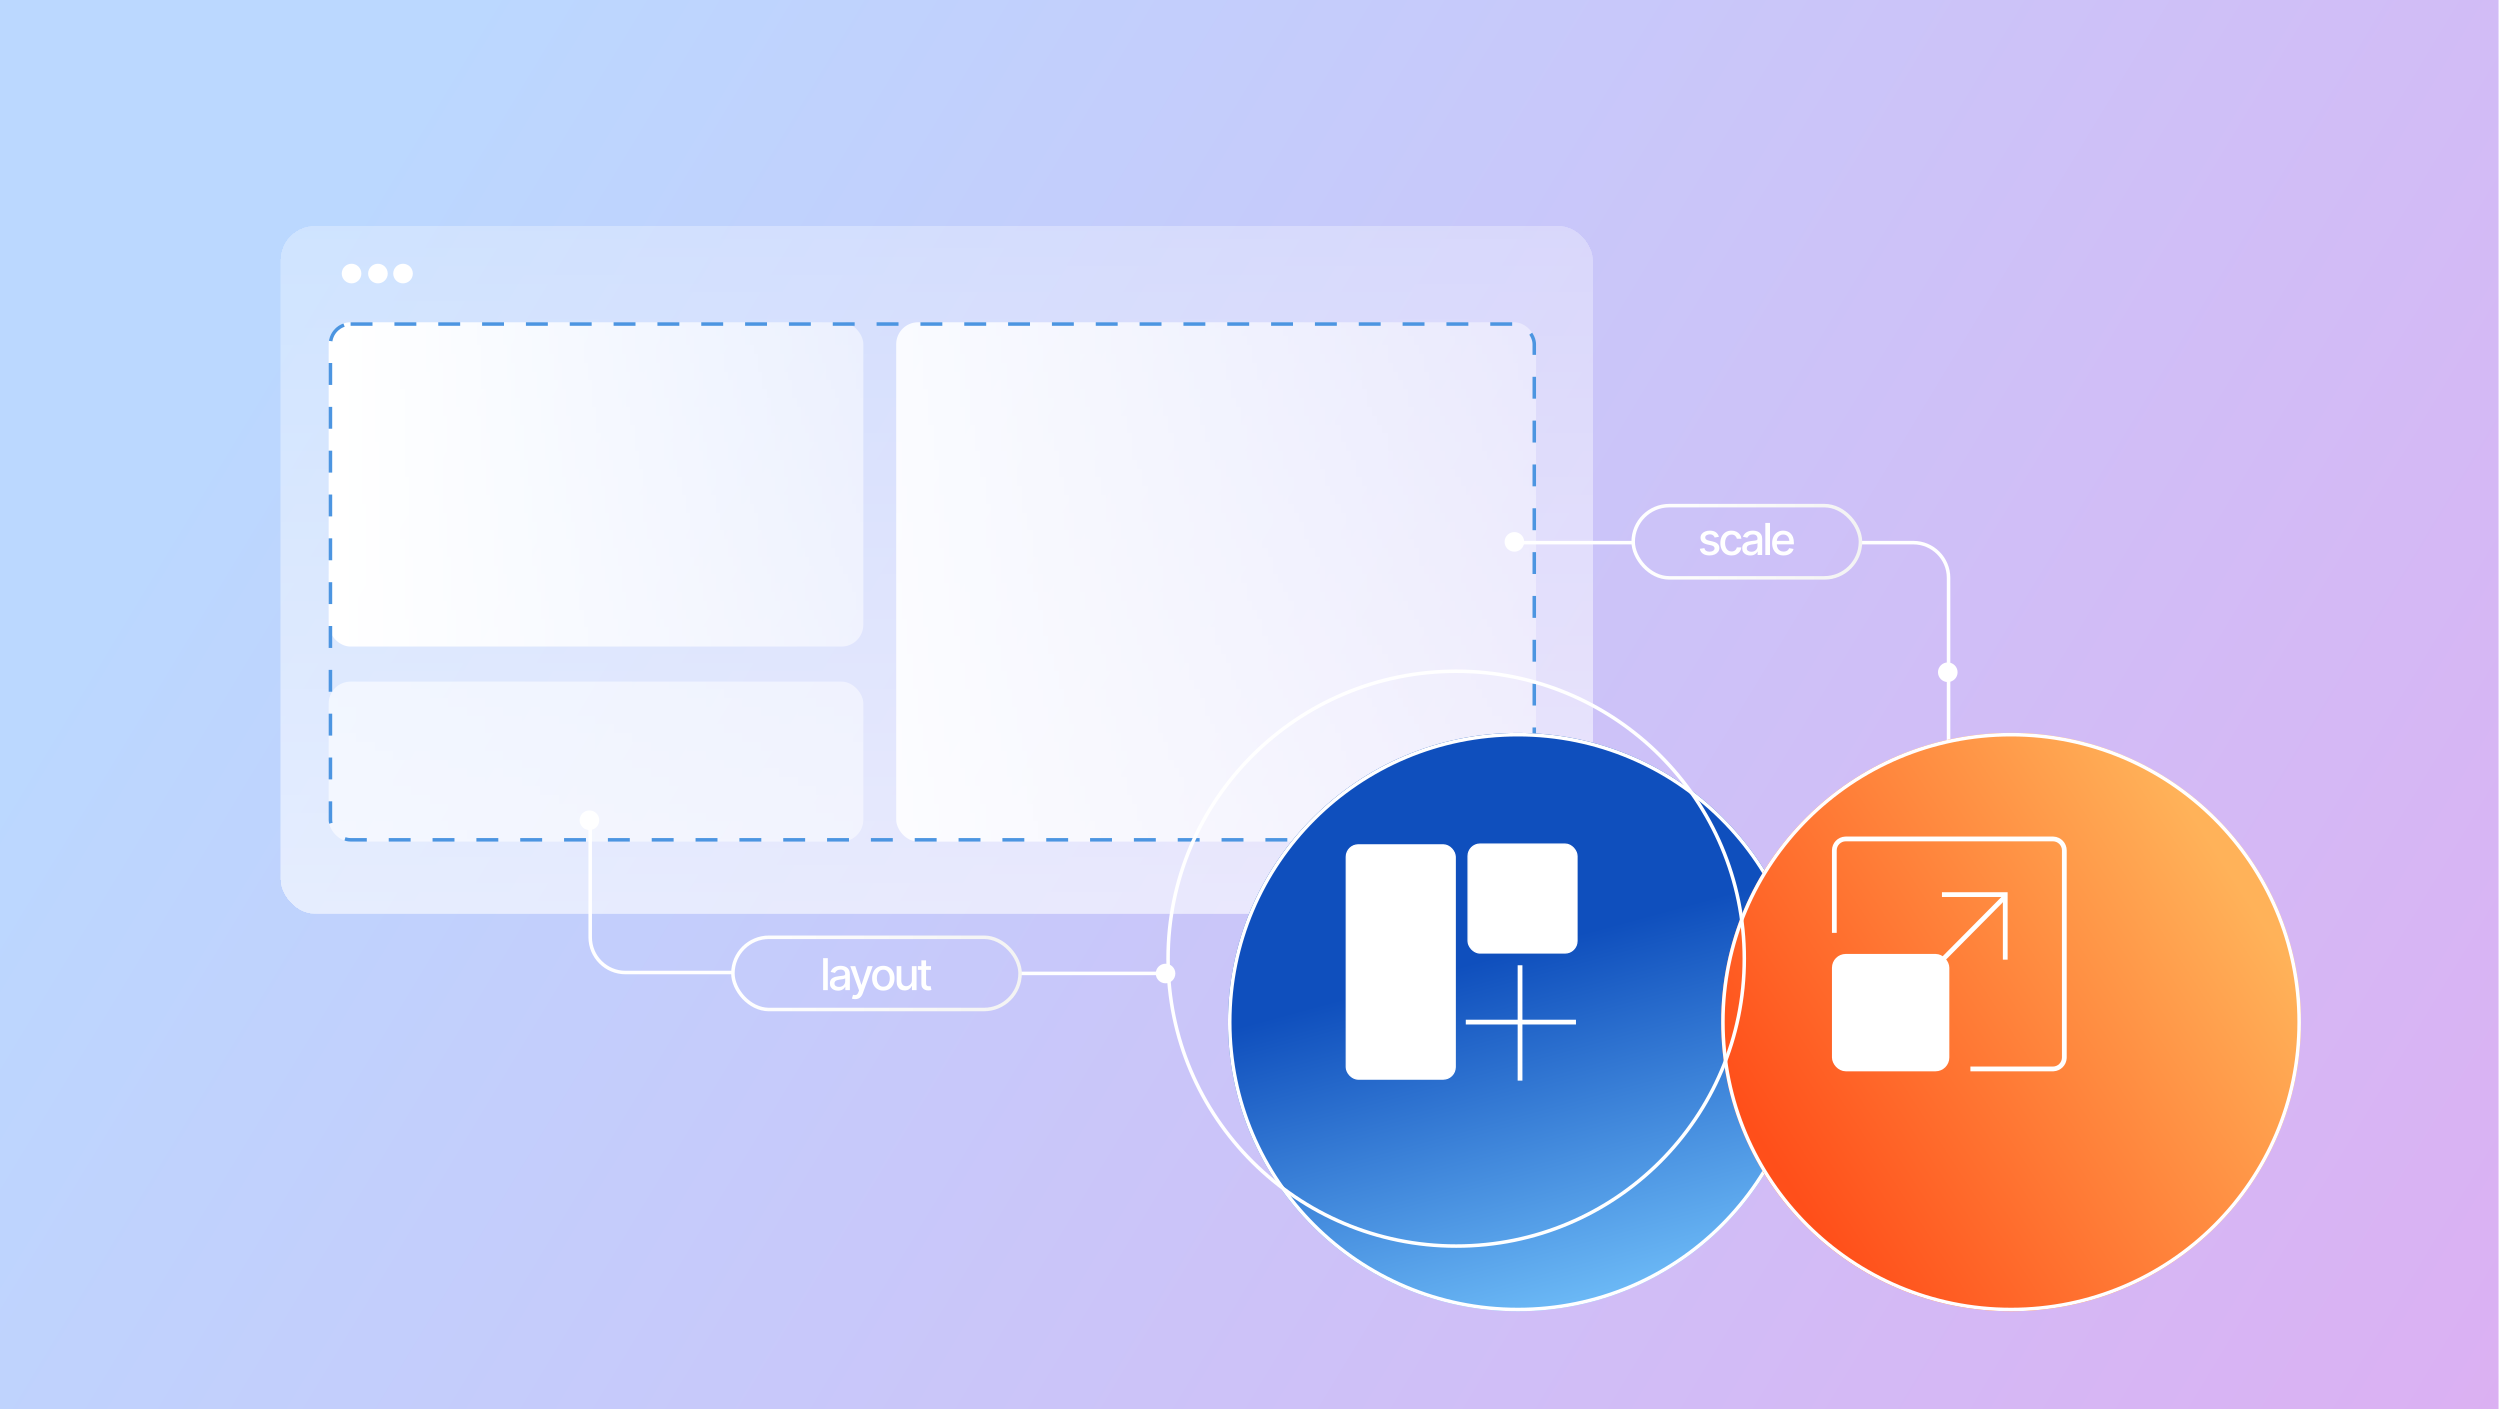 <svg width="1419" height="800" viewBox="0 0 1419 800" fill="none" xmlns="http://www.w3.org/2000/svg">
<g clip-path="url(#clip0_14468_509)">
<rect width="1418.18" height="799.898" fill="url(#paint0_linear_14468_509)"/>
<g filter="url(#filter0_d_14468_509)">
<g clip-path="url(#clip1_14468_509)">
<rect x="148" y="117" width="745" height="390.534" rx="19.501" fill="url(#paint1_linear_14468_509)" fill-opacity="0.6" shape-rendering="crispEdges"/>
<circle cx="188.348" cy="144.081" r="5.565" fill="white"/>
<ellipse cx="203.315" cy="144.081" rx="5.566" ry="5.565" fill="white"/>
<circle cx="217.565" cy="144.081" r="5.565" fill="white"/>
<rect x="175.362" y="375.699" width="303.472" height="90.793" rx="12.437" fill="url(#paint2_linear_14468_509)" fill-opacity="0.6"/>
<rect x="175.362" y="171.725" width="303.472" height="184.073" rx="12.437" fill="url(#paint3_linear_14468_509)"/>
<rect x="497.491" y="171.725" width="363.172" height="294.766" rx="12.437" fill="url(#paint4_linear_14468_509)"/>
<rect x="176.362" y="172.725" width="683.3" height="292.766" rx="11.437" stroke="#4C95E1" stroke-width="2" stroke-dasharray="12.44 12.44"/>
</g>
</g>
<circle cx="859.565" cy="307.565" r="5.565" fill="white"/>
<path d="M1056 308L1086 308C1097.05 308 1106 316.954 1106 328L1106 460" stroke="white" stroke-width="2"/>
<path d="M927 308L860 308" stroke="white" stroke-width="2"/>
<g filter="url(#filter1_d_14468_509)">
<ellipse cx="826.532" cy="544.137" rx="164.532" ry="164.137" fill="url(#paint5_linear_14468_509)"/>
<path d="M826.532 381C916.851 381 990.064 454.041 990.064 544.137C990.064 634.232 916.851 707.273 826.532 707.273C736.214 707.273 663 634.232 663 544.137C663 454.041 736.214 381 826.532 381Z" stroke="white" stroke-width="2"/>
</g>
<g filter="url(#filter2_d_14468_509)">
<ellipse cx="1106.47" cy="544.137" rx="164.532" ry="164.137" fill="url(#paint6_linear_14468_509)"/>
<path d="M1106.47 381C1196.79 381 1270 454.041 1270 544.137C1270 634.232 1196.79 707.273 1106.47 707.273C1016.15 707.273 942.936 634.232 942.936 544.137C942.936 454.041 1016.15 381 1106.47 381Z" stroke="white" stroke-width="2"/>
</g>
<path d="M826.532 381C916.851 381 990.064 454.041 990.064 544.137C990.064 634.232 916.851 707.273 826.532 707.273C736.214 707.273 663 634.232 663 544.137C663 454.041 736.214 381 826.532 381Z" stroke="white" stroke-width="2"/>
<path d="M1165.62 474.842C1169.77 475.052 1173.06 478.48 1173.06 482.677V600.233L1173.05 600.637C1172.85 604.648 1169.63 607.864 1165.62 608.067L1165.22 608.078H1118.4V605.376H1165.22C1168.06 605.376 1170.36 603.074 1170.36 600.233V482.677C1170.36 479.836 1168.06 477.533 1165.22 477.533H1047.66C1044.82 477.533 1042.52 479.836 1042.52 482.677V529.497H1039.82V482.677C1039.82 478.48 1043.11 475.052 1047.26 474.842L1047.66 474.832H1165.22L1165.62 474.842Z" fill="white"/>
<rect x="1041.3" y="542.937" width="63.659" height="63.659" rx="6.363" fill="white" stroke="white" stroke-width="2.964"/>
<path d="M1102.4 544.931L1137.98 509.041" stroke="white" stroke-width="2.701"/>
<path d="M1102.25 507.777H1138.18V544.699" stroke="white" stroke-width="2.701"/>
<rect x="764.152" y="479.545" width="61.82" height="132.955" rx="6.799" fill="white" stroke="white" stroke-width="0.716"/>
<rect x="833.287" y="479.106" width="61.82" height="61.82" rx="6.799" fill="white" stroke="white" stroke-width="0.716"/>
<path d="M862.775 547.881L862.775 613.364" stroke="white" stroke-width="2.701"/>
<line x1="894.517" y1="580.147" x2="831.981" y2="580.147" stroke="white" stroke-width="2.701"/>
<path d="M416 552L355 552C343.954 552 335 543.046 335 532L335 463" stroke="white" stroke-width="2"/>
<path d="M579 552.5L661.5 552.5" stroke="white" stroke-width="2"/>
<circle cx="5.565" cy="5.565" r="5.565" transform="matrix(4.37114e-08 1 1 -4.37114e-08 329 460)" fill="white"/>
<path d="M469.864 543.818V562H467.209V543.818H469.864ZM475.653 562.302C474.789 562.302 474.008 562.142 473.309 561.822C472.611 561.497 472.058 561.026 471.649 560.411C471.247 559.795 471.046 559.041 471.046 558.147C471.046 557.378 471.194 556.744 471.49 556.247C471.785 555.75 472.185 555.356 472.688 555.066C473.191 554.776 473.753 554.557 474.375 554.409C474.996 554.261 475.63 554.149 476.275 554.072C477.091 553.977 477.754 553.9 478.263 553.841C478.772 553.776 479.142 553.673 479.373 553.531C479.604 553.388 479.719 553.158 479.719 552.838V552.776C479.719 552.001 479.5 551.4 479.062 550.974C478.63 550.548 477.985 550.335 477.127 550.335C476.233 550.335 475.529 550.533 475.014 550.929C474.505 551.32 474.153 551.755 473.958 552.234L471.463 551.666C471.759 550.838 472.191 550.169 472.759 549.66C473.333 549.145 473.993 548.772 474.739 548.541C475.485 548.304 476.269 548.186 477.091 548.186C477.636 548.186 478.213 548.251 478.823 548.381C479.438 548.506 480.012 548.737 480.545 549.074C481.084 549.411 481.524 549.894 481.868 550.521C482.211 551.142 482.383 551.95 482.383 552.945V562H479.79V560.136H479.684C479.512 560.479 479.255 560.816 478.911 561.148C478.568 561.479 478.127 561.754 477.589 561.973C477.05 562.192 476.405 562.302 475.653 562.302ZM476.23 560.171C476.964 560.171 477.592 560.026 478.112 559.736C478.639 559.446 479.039 559.067 479.311 558.6C479.589 558.126 479.728 557.62 479.728 557.082V555.324C479.633 555.419 479.45 555.507 479.178 555.59C478.911 555.667 478.607 555.735 478.263 555.794C477.92 555.848 477.586 555.898 477.26 555.945C476.935 555.987 476.662 556.022 476.443 556.052C475.928 556.117 475.458 556.226 475.032 556.38C474.612 556.534 474.274 556.756 474.02 557.046C473.771 557.33 473.647 557.709 473.647 558.183C473.647 558.839 473.89 559.337 474.375 559.674C474.86 560.005 475.479 560.171 476.23 560.171ZM485.358 567.114C484.961 567.114 484.6 567.081 484.275 567.016C483.949 566.957 483.707 566.892 483.547 566.821L484.186 564.646C484.671 564.776 485.103 564.832 485.482 564.814C485.861 564.797 486.195 564.654 486.485 564.388C486.781 564.122 487.042 563.687 487.267 563.083L487.595 562.178L482.606 548.364H485.447L488.9 558.946H489.042L492.496 548.364H495.345L489.726 563.82C489.465 564.53 489.134 565.131 488.731 565.622C488.329 566.119 487.85 566.492 487.293 566.741C486.737 566.989 486.092 567.114 485.358 567.114ZM501.37 562.275C500.092 562.275 498.976 561.982 498.023 561.396C497.07 560.81 496.331 559.991 495.804 558.937C495.277 557.884 495.014 556.653 495.014 555.244C495.014 553.829 495.277 552.592 495.804 551.533C496.331 550.474 497.07 549.651 498.023 549.065C498.976 548.479 500.092 548.186 501.37 548.186C502.649 548.186 503.764 548.479 504.717 549.065C505.67 549.651 506.41 550.474 506.937 551.533C507.463 552.592 507.727 553.829 507.727 555.244C507.727 556.653 507.463 557.884 506.937 558.937C506.41 559.991 505.67 560.81 504.717 561.396C503.764 561.982 502.649 562.275 501.37 562.275ZM501.379 560.047C502.208 560.047 502.894 559.828 503.439 559.39C503.983 558.952 504.386 558.369 504.646 557.641C504.912 556.913 505.046 556.111 505.046 555.235C505.046 554.365 504.912 553.566 504.646 552.838C504.386 552.104 503.983 551.515 503.439 551.071C502.894 550.627 502.208 550.406 501.379 550.406C500.545 550.406 499.852 550.627 499.302 551.071C498.757 551.515 498.352 552.104 498.085 552.838C497.825 553.566 497.695 554.365 497.695 555.235C497.695 556.111 497.825 556.913 498.085 557.641C498.352 558.369 498.757 558.952 499.302 559.39C499.852 559.828 500.545 560.047 501.379 560.047ZM517.578 556.345V548.364H520.241V562H517.631V559.638H517.489C517.175 560.366 516.672 560.973 515.98 561.458C515.293 561.938 514.438 562.178 513.414 562.178C512.538 562.178 511.763 561.985 511.088 561.6C510.419 561.21 509.893 560.633 509.508 559.869C509.129 559.106 508.94 558.162 508.94 557.037V548.364H511.594V556.718C511.594 557.647 511.852 558.387 512.367 558.937C512.881 559.488 513.55 559.763 514.373 559.763C514.87 559.763 515.364 559.638 515.856 559.39C516.353 559.141 516.764 558.766 517.09 558.262C517.421 557.759 517.584 557.12 517.578 556.345ZM528.423 548.364V550.494H520.975V548.364H528.423ZM522.972 545.097H525.627V557.996C525.627 558.511 525.704 558.899 525.858 559.159C526.011 559.414 526.21 559.588 526.452 559.683C526.701 559.772 526.97 559.816 527.26 559.816C527.473 559.816 527.66 559.801 527.82 559.772C527.979 559.742 528.104 559.718 528.192 559.701L528.672 561.893C528.518 561.953 528.299 562.012 528.015 562.071C527.731 562.136 527.376 562.172 526.95 562.178C526.251 562.189 525.6 562.065 524.996 561.805C524.393 561.544 523.904 561.142 523.532 560.597C523.159 560.053 522.972 559.369 522.972 558.547V545.097Z" fill="white"/>
<rect x="416" y="532" width="163" height="41" rx="20.5" stroke="url(#paint7_linear_14468_509)" stroke-width="2"/>
<path d="M975.643 304.693L973.237 305.119C973.136 304.811 972.977 304.518 972.758 304.24C972.545 303.962 972.255 303.734 971.888 303.556C971.521 303.379 971.062 303.29 970.512 303.29C969.76 303.29 969.133 303.459 968.629 303.796C968.126 304.128 967.875 304.557 967.875 305.083C967.875 305.539 968.044 305.906 968.381 306.184C968.718 306.462 969.263 306.69 970.014 306.868L972.181 307.365C973.435 307.655 974.37 308.102 974.986 308.706C975.602 309.309 975.909 310.094 975.909 311.058C975.909 311.875 975.673 312.603 975.199 313.242C974.732 313.875 974.078 314.373 973.237 314.734C972.403 315.095 971.435 315.275 970.334 315.275C968.807 315.275 967.561 314.95 966.596 314.299C965.632 313.642 965.04 312.71 964.821 311.502L967.387 311.112C967.546 311.78 967.875 312.286 968.372 312.63C968.869 312.967 969.517 313.136 970.316 313.136C971.186 313.136 971.882 312.955 972.403 312.594C972.923 312.227 973.184 311.78 973.184 311.254C973.184 310.827 973.024 310.469 972.704 310.179C972.391 309.889 971.908 309.67 971.257 309.522L968.949 309.016C967.677 308.726 966.736 308.265 966.126 307.631C965.522 306.998 965.22 306.196 965.22 305.225C965.22 304.421 965.445 303.716 965.895 303.113C966.345 302.509 966.966 302.038 967.759 301.701C968.553 301.358 969.461 301.186 970.485 301.186C971.959 301.186 973.119 301.506 973.965 302.145C974.811 302.778 975.371 303.627 975.643 304.693ZM982.822 315.275C981.502 315.275 980.366 314.976 979.413 314.379C978.466 313.775 977.738 312.943 977.229 311.884C976.72 310.824 976.465 309.611 976.465 308.244C976.465 306.859 976.726 305.637 977.247 304.577C977.767 303.512 978.501 302.681 979.448 302.083C980.395 301.485 981.511 301.186 982.795 301.186C983.831 301.186 984.754 301.378 985.565 301.763C986.376 302.142 987.03 302.675 987.527 303.361C988.03 304.048 988.329 304.85 988.424 305.767H985.84C985.698 305.128 985.373 304.577 984.864 304.116C984.361 303.654 983.686 303.423 982.84 303.423C982.1 303.423 981.452 303.619 980.895 304.009C980.345 304.394 979.916 304.944 979.608 305.661C979.3 306.371 979.146 307.211 979.146 308.182C979.146 309.176 979.297 310.034 979.599 310.756C979.901 311.478 980.327 312.038 980.878 312.434C981.434 312.831 982.088 313.029 982.84 313.029C983.343 313.029 983.798 312.937 984.207 312.754C984.621 312.565 984.967 312.295 985.246 311.946C985.53 311.597 985.728 311.177 985.84 310.685H988.424C988.329 311.567 988.042 312.354 987.563 313.047C987.083 313.739 986.441 314.284 985.636 314.68C984.837 315.077 983.899 315.275 982.822 315.275ZM993.481 315.302C992.617 315.302 991.836 315.142 991.137 314.822C990.439 314.497 989.885 314.026 989.477 313.411C989.074 312.795 988.873 312.041 988.873 311.147C988.873 310.378 989.021 309.744 989.317 309.247C989.613 308.75 990.013 308.356 990.516 308.066C991.019 307.776 991.581 307.557 992.202 307.409C992.824 307.261 993.457 307.149 994.102 307.072C994.919 306.977 995.582 306.9 996.091 306.841C996.6 306.776 996.97 306.673 997.201 306.531C997.432 306.388 997.547 306.158 997.547 305.838V305.776C997.547 305.001 997.328 304.4 996.89 303.974C996.458 303.548 995.813 303.335 994.955 303.335C994.061 303.335 993.357 303.533 992.842 303.929C992.333 304.32 991.981 304.755 991.785 305.234L989.291 304.666C989.586 303.838 990.019 303.169 990.587 302.66C991.161 302.145 991.821 301.772 992.566 301.541C993.312 301.304 994.096 301.186 994.919 301.186C995.464 301.186 996.041 301.251 996.65 301.381C997.266 301.506 997.84 301.737 998.373 302.074C998.911 302.411 999.352 302.894 999.695 303.521C1000.04 304.142 1000.21 304.95 1000.21 305.945V315H997.618V313.136H997.511C997.34 313.479 997.082 313.816 996.739 314.148C996.396 314.479 995.955 314.754 995.416 314.973C994.878 315.192 994.233 315.302 993.481 315.302ZM994.058 313.171C994.792 313.171 995.419 313.026 995.94 312.736C996.467 312.446 996.866 312.067 997.139 311.6C997.417 311.126 997.556 310.62 997.556 310.082V308.324C997.461 308.419 997.278 308.507 997.005 308.59C996.739 308.667 996.434 308.735 996.091 308.794C995.748 308.848 995.413 308.898 995.088 308.945C994.762 308.987 994.49 309.022 994.271 309.052C993.756 309.117 993.286 309.226 992.859 309.38C992.439 309.534 992.102 309.756 991.847 310.046C991.599 310.33 991.474 310.709 991.474 311.183C991.474 311.839 991.717 312.337 992.202 312.674C992.688 313.005 993.306 313.171 994.058 313.171ZM1004.65 296.818V315H1002V296.818H1004.65ZM1012.35 315.275C1011.01 315.275 1009.85 314.988 1008.88 314.414C1007.91 313.834 1007.17 313.02 1006.64 311.973C1006.12 310.919 1005.86 309.685 1005.86 308.271C1005.86 306.874 1006.12 305.643 1006.64 304.577C1007.17 303.512 1007.9 302.681 1008.84 302.083C1009.79 301.485 1010.9 301.186 1012.16 301.186C1012.93 301.186 1013.68 301.313 1014.4 301.568C1015.12 301.822 1015.77 302.222 1016.34 302.766C1016.92 303.311 1017.37 304.018 1017.7 304.888C1018.03 305.752 1018.2 306.803 1018.2 308.04V308.981H1007.36V306.992H1015.6C1015.6 306.294 1015.46 305.675 1015.17 305.137C1014.89 304.592 1014.49 304.163 1013.97 303.849C1013.46 303.536 1012.87 303.379 1012.18 303.379C1011.43 303.379 1010.78 303.562 1010.23 303.929C1009.68 304.29 1009.25 304.764 1008.95 305.35C1008.65 305.93 1008.5 306.56 1008.5 307.241V308.794C1008.5 309.706 1008.66 310.481 1008.98 311.12C1009.31 311.76 1009.76 312.248 1010.34 312.585C1010.92 312.917 1011.6 313.082 1012.38 313.082C1012.88 313.082 1013.34 313.011 1013.75 312.869C1014.17 312.721 1014.52 312.502 1014.83 312.212C1015.13 311.922 1015.36 311.564 1015.52 311.138L1018.03 311.591C1017.83 312.331 1017.47 312.979 1016.95 313.535C1016.43 314.086 1015.78 314.515 1015 314.822C1014.23 315.124 1013.34 315.275 1012.35 315.275Z" fill="white"/>
<rect x="927" y="287" width="129" height="41" rx="20.5" stroke="url(#paint8_linear_14468_509)" stroke-width="2"/>
<circle cx="661.565" cy="552.565" r="5.565" fill="white"/>
<circle cx="1105.56" cy="381.565" r="5.565" fill="white"/>
</g>
<defs>
<filter id="filter0_d_14468_509" x="119.021" y="88.021" width="825.346" height="470.881" filterUnits="userSpaceOnUse" color-interpolation-filters="sRGB">
<feFlood flood-opacity="0" result="BackgroundImageFix"/>
<feColorMatrix in="SourceAlpha" type="matrix" values="0 0 0 0 0 0 0 0 0 0 0 0 0 0 0 0 0 0 127 0" result="hardAlpha"/>
<feOffset dx="11.194" dy="11.194"/>
<feGaussianBlur stdDeviation="20.086"/>
<feComposite in2="hardAlpha" operator="out"/>
<feColorMatrix type="matrix" values="0 0 0 0 0 0 0 0 0 0 0 0 0 0 0 0 0 0 0.19 0"/>
<feBlend mode="normal" in2="BackgroundImageFix" result="effect1_dropShadow_14468_509"/>
<feBlend mode="normal" in="SourceGraphic" in2="effect1_dropShadow_14468_509" result="shape"/>
</filter>
<filter id="filter1_d_14468_509" x="597" y="316" width="529.064" height="528.273" filterUnits="userSpaceOnUse" color-interpolation-filters="sRGB">
<feFlood flood-opacity="0" result="BackgroundImageFix"/>
<feColorMatrix in="SourceAlpha" type="matrix" values="0 0 0 0 0 0 0 0 0 0 0 0 0 0 0 0 0 0 127 0" result="hardAlpha"/>
<feOffset dx="35" dy="36"/>
<feGaussianBlur stdDeviation="50"/>
<feComposite in2="hardAlpha" operator="out"/>
<feColorMatrix type="matrix" values="0 0 0 0 0 0 0 0 0 0 0 0 0 0 0 0 0 0 0.34 0"/>
<feBlend mode="normal" in2="BackgroundImageFix" result="effect1_dropShadow_14468_509"/>
<feBlend mode="normal" in="SourceGraphic" in2="effect1_dropShadow_14468_509" result="shape"/>
</filter>
<filter id="filter2_d_14468_509" x="876.936" y="316" width="529.064" height="528.273" filterUnits="userSpaceOnUse" color-interpolation-filters="sRGB">
<feFlood flood-opacity="0" result="BackgroundImageFix"/>
<feColorMatrix in="SourceAlpha" type="matrix" values="0 0 0 0 0 0 0 0 0 0 0 0 0 0 0 0 0 0 127 0" result="hardAlpha"/>
<feOffset dx="35" dy="36"/>
<feGaussianBlur stdDeviation="50"/>
<feComposite in2="hardAlpha" operator="out"/>
<feColorMatrix type="matrix" values="0 0 0 0 0 0 0 0 0 0 0 0 0 0 0 0 0 0 0.34 0"/>
<feBlend mode="normal" in2="BackgroundImageFix" result="effect1_dropShadow_14468_509"/>
<feBlend mode="normal" in="SourceGraphic" in2="effect1_dropShadow_14468_509" result="shape"/>
</filter>
<linearGradient id="paint0_linear_14468_509" x1="264.5" y1="-8.72723e-05" x2="1680.5" y2="856.5" gradientUnits="userSpaceOnUse">
<stop stop-color="#BBD8FF"/>
<stop offset="1" stop-color="#E1A9F0"/>
</linearGradient>
<linearGradient id="paint1_linear_14468_509" x1="520.5" y1="-105.008" x2="520.5" y2="507.534" gradientUnits="userSpaceOnUse">
<stop stop-color="white" stop-opacity="0.2"/>
<stop offset="1" stop-color="white"/>
</linearGradient>
<linearGradient id="paint2_linear_14468_509" x1="478.835" y1="460.274" x2="175.362" y2="460.274" gradientUnits="userSpaceOnUse">
<stop stop-color="white" stop-opacity="0.81"/>
<stop offset="1" stop-color="white"/>
</linearGradient>
<linearGradient id="paint3_linear_14468_509" x1="550.972" y1="345.712" x2="180.959" y2="345.712" gradientUnits="userSpaceOnUse">
<stop stop-color="white" stop-opacity="0.4"/>
<stop offset="1" stop-color="white"/>
</linearGradient>
<linearGradient id="paint4_linear_14468_509" x1="933.421" y1="327.192" x2="399.857" y2="327.192" gradientUnits="userSpaceOnUse">
<stop stop-color="white" stop-opacity="0.3"/>
<stop offset="0.892" stop-color="white" stop-opacity="0.93"/>
</linearGradient>
<linearGradient id="paint5_linear_14468_509" x1="649.661" y1="551.983" x2="706.241" y2="759.232" gradientUnits="userSpaceOnUse">
<stop stop-color="#0F4FBD"/>
<stop offset="1" stop-color="#71BFF9"/>
</linearGradient>
<linearGradient id="paint6_linear_14468_509" x1="941.935" y1="577.209" x2="1199.42" y2="410.057" gradientUnits="userSpaceOnUse">
<stop stop-color="#FF4F1A"/>
<stop offset="1" stop-color="#FFB259"/>
</linearGradient>
<linearGradient id="paint7_linear_14468_509" x1="415" y1="552.5" x2="580" y2="552.5" gradientUnits="userSpaceOnUse">
<stop stop-color="white"/>
<stop offset="1" stop-color="#F3F3F3"/>
</linearGradient>
<linearGradient id="paint8_linear_14468_509" x1="926" y1="307.5" x2="1057" y2="307.5" gradientUnits="userSpaceOnUse">
<stop stop-color="white"/>
<stop offset="1" stop-color="#F3F3F3"/>
</linearGradient>
<clipPath id="clip0_14468_509">
<rect width="1418.18" height="799.898" fill="white"/>
</clipPath>
<clipPath id="clip1_14468_509">
<rect x="148" y="117" width="745" height="390.534" rx="19.501" fill="white"/>
</clipPath>
</defs>
</svg>

